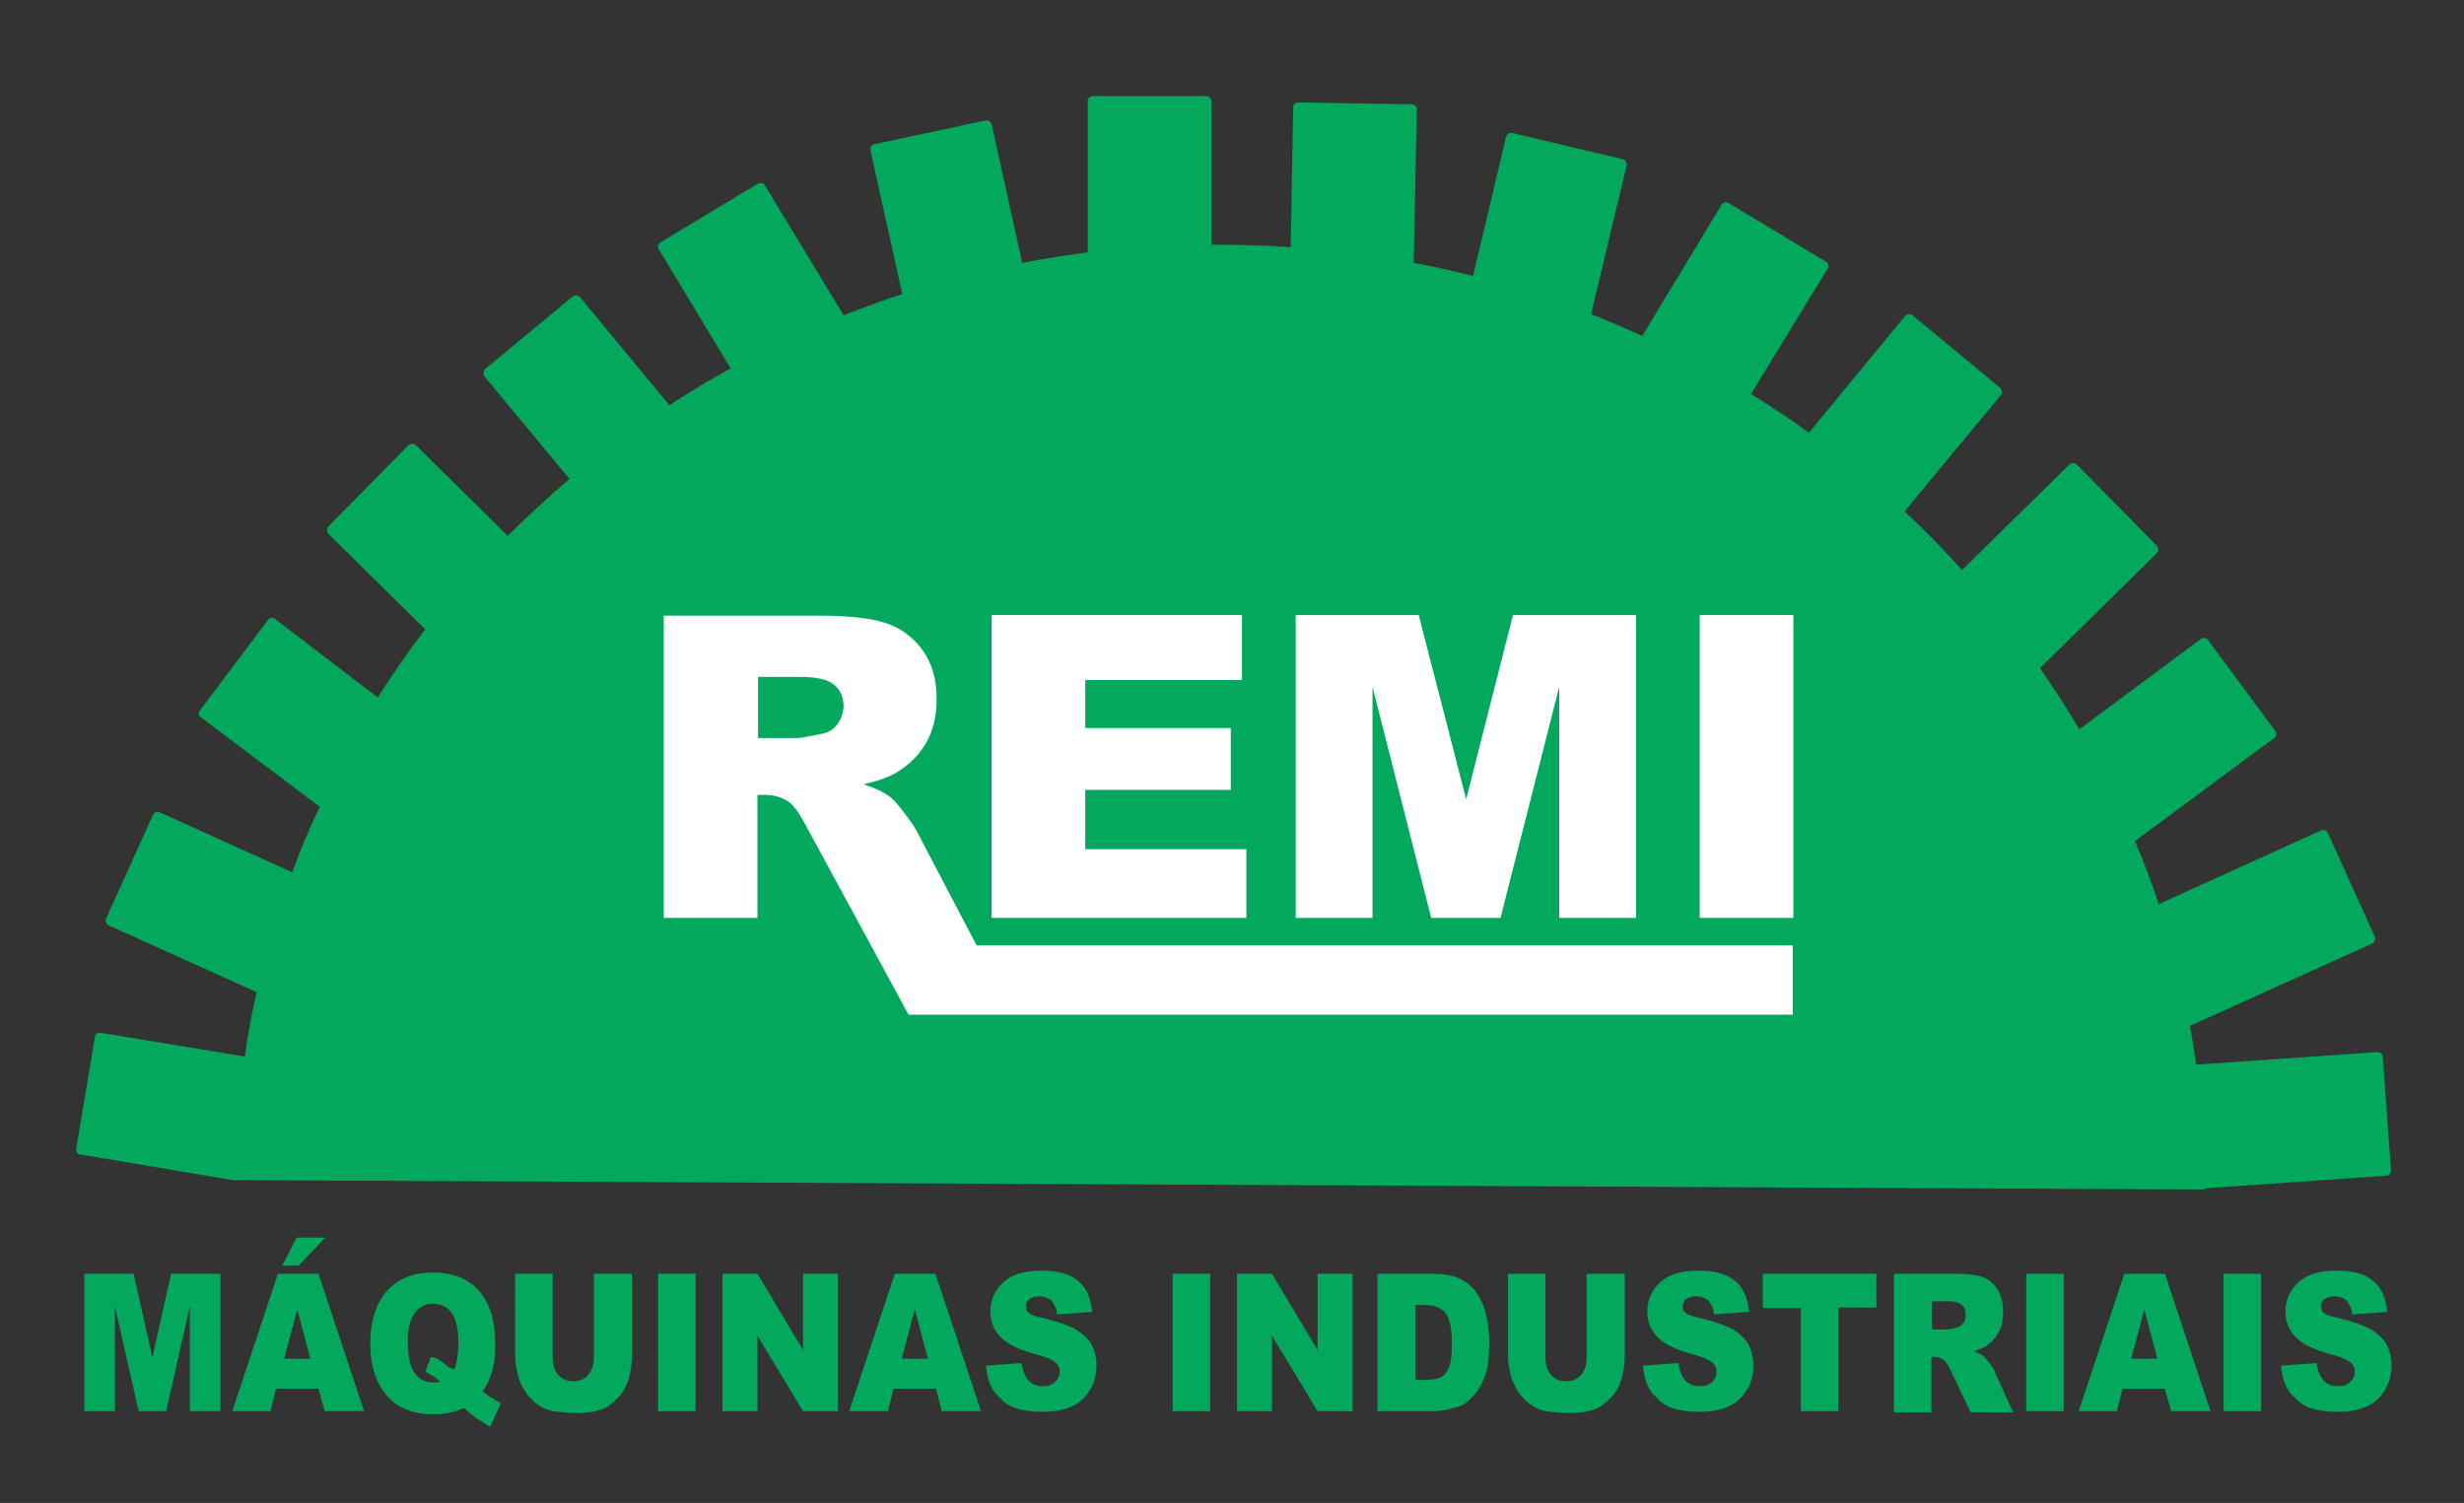 <?xml version="1.0" encoding="utf-8"?>
<!-- Generator: Adobe Illustrator 25.0.0, SVG Export Plug-In . SVG Version: 6.00 Build 0)  -->
<svg version="1.1" xmlns="http://www.w3.org/2000/svg" xmlns:xlink="http://www.w3.org/1999/xlink" x="0px" y="0px"
	 viewBox="0 0 394.6 240.7" style="enable-background:new 0 0 394.6 240.7;" xml:space="preserve">
<rect x="0" y="0" width="394.6" height="240.7" fill="#333333" stroke="none"/>
<style type="text/css">
	.st0{fill:#02A85C;}
	.st1{fill:#FFFFFF;}
</style>
<g id="Camada_1">
</g>
<g id="Camada_3">
	<path class="st0" d="M37.3,189l315.8,1.5c0-0.1,0-0.1,0-0.2l29-2c0.5,0,0.8-0.4,0.8-0.9l-1.3-18.1c0-0.5-0.4-0.8-0.9-0.8l-29,2
		c-0.3-2.1-0.6-4.2-1-6.2l29.2-13.2c0.4-0.2,0.6-0.7,0.4-1.1l-7.5-16.6c-0.2-0.4-0.7-0.6-1.1-0.4l-26,11.8
		c-1.1-3.4-2.4-6.8-3.8-10.1l22.3-16.5c0.4-0.3,0.4-0.8,0.2-1.1l-10.8-14.6c-0.3-0.4-0.8-0.4-1.1-0.2L333,116.8
		c-2-3.4-4.1-6.6-6.3-9.8l18.7-18.4c0.3-0.3,0.3-0.8,0-1.2l-12.8-13c-0.3-0.3-0.8-0.3-1.2,0l-17.2,16.9c-2.9-3.3-6-6.4-9.2-9.4
		l15.4-18.6c0.3-0.3,0.2-0.9-0.1-1.2l-14-11.6c-0.3-0.3-0.9-0.2-1.2,0.1l-15.4,18.7c-3-2.2-6.1-4.2-9.3-6.2L292.7,43
		c0.2-0.4,0.1-0.9-0.3-1.1l-15.6-9.4c-0.4-0.2-0.9-0.1-1.1,0.3l-12.7,21c-2.7-1.2-5.4-2.4-8.2-3.5l5.7-23.8c0.1-0.4-0.2-0.9-0.6-1
		l-17.7-4.2c-0.4-0.1-0.9,0.2-1,0.6l-5.3,22.3c-3.1-0.8-6.3-1.5-9.5-2.1l0.5-24.6c0-0.5-0.4-0.8-0.8-0.8l-18.2-0.3
		c-0.5,0-0.8,0.4-0.8,0.8l-0.4,22.4c-3.8-0.3-7.6-0.4-11.4-0.4c-0.4,0-0.9,0-1.3,0V16.2c0-0.5-0.4-0.8-0.8-0.8h-18.2
		c-0.5,0-0.8,0.4-0.8,0.8v24.2c-3.5,0.5-7,1-10.5,1.7l-4.9-22.2c-0.1-0.4-0.5-0.7-1-0.6L140,23.1c-0.4,0.1-0.7,0.5-0.6,1l5.1,23
		c-3.2,1-6.3,2.2-9.4,3.4l-12.6-20.8c-0.2-0.4-0.7-0.5-1.1-0.3l-15.6,9.4c-0.4,0.2-0.5,0.7-0.3,1.1L117,59c-3.3,1.8-6.6,3.8-9.8,5.9
		L92.9,47.6c-0.3-0.3-0.8-0.4-1.2-0.1l-14,11.6c-0.3,0.3-0.4,0.8-0.1,1.2l13.6,16.4c-3.4,2.9-6.7,6-9.9,9.1L66.6,71.3
		c-0.3-0.3-0.8-0.3-1.2,0l-12.8,13c-0.3,0.3-0.3,0.8,0,1.2l15.5,15.3c-2.7,3.5-5.2,7.1-7.6,10.9L44,99.1c-0.4-0.3-0.9-0.2-1.1,0.2
		l-10.9,14.5c-0.3,0.4-0.2,0.9,0.2,1.1l19,14.3c-1.6,3.4-3.1,6.9-4.4,10.5l-21.2-9.6c-0.4-0.2-0.9,0-1.1,0.4l-7.5,16.6
		c-0.2,0.4,0,0.9,0.4,1.1l23.7,10.7c-0.8,3.4-1.4,6.8-1.9,10.3l-23.1-3.8c-0.4-0.1-0.9,0.2-0.9,0.7l-3,17.9
		c-0.1,0.4,0.2,0.9,0.7,0.9L37.3,189C37.3,189,37.3,189,37.3,189z"/>
	<g id="Camada_2">
		<g>
			<path class="st0" d="M13.5,204h7.9l3,13.4l3-13.4h7.9v22h-4.9v-16.8L26.6,226h-4.4l-3.8-16.8V226h-4.9V204z"/>
			<path class="st0" d="M51,222.4h-6.8l-0.9,3.6h-6.1l7.3-22h6.5l7.3,22h-6.3L51,222.4z M47.5,198.2h4.6l-4.3,4.5h-2.6L47.5,198.2z
				 M49.7,217.6l-2.1-7.9l-2.1,7.9H49.7z"/>
			<path class="st0" d="M77.3,222.8c0.7,0.6,1.2,1,1.5,1.1c0.3,0.2,0.8,0.5,1.4,0.8l-1.7,3.8c-0.8-0.5-1.7-1-2.5-1.6
				c-0.8-0.6-1.4-1.1-1.7-1.4c-1.3,0.6-3,1-5,1c-2.9,0-5.3-0.9-7-2.6c-2-2.1-3-5-3-8.7c0-3.6,0.9-6.4,2.6-8.4c1.8-2,4.2-3,7.4-3
				c3.2,0,5.7,1,7.4,2.9s2.6,4.8,2.6,8.4C79.4,218.3,78.7,220.9,77.3,222.8z M72.7,219.3c0.5-1,0.7-2.4,0.7-4.3
				c0-2.2-0.4-3.8-1.1-4.8c-0.7-0.9-1.7-1.4-3-1.4c-1.2,0-2.2,0.5-2.9,1.5c-0.7,1-1.1,2.5-1.1,4.5c0,2.4,0.4,4.1,1.1,5.1
				c0.7,1,1.7,1.5,3,1.5c0.4,0,0.8,0,1.1-0.1c-0.5-0.5-1.3-1.1-2.4-1.6l0.9-2.4c0.5,0.1,0.9,0.2,1.2,0.4c0.3,0.2,0.9,0.6,1.7,1.3
				C72.2,219,72.5,219.2,72.7,219.3z"/>
			<path class="st0" d="M95.2,204h6v13.1c0,1.3-0.2,2.5-0.5,3.7c-0.4,1.2-0.9,2.2-1.7,3c-0.8,0.9-1.6,1.5-2.4,1.8
				c-1.2,0.5-2.6,0.7-4.2,0.7c-0.9,0-2-0.1-3.1-0.2c-1.1-0.1-2-0.4-2.8-0.9c-0.7-0.4-1.4-1.1-2.1-1.9c-0.6-0.8-1-1.7-1.3-2.5
				c-0.4-1.4-0.6-2.6-0.6-3.7V204h6v13.4c0,1.2,0.3,2.1,0.9,2.8c0.6,0.7,1.4,1,2.4,1c1,0,1.8-0.3,2.4-1c0.6-0.7,0.9-1.6,0.9-2.8V204
				z"/>
			<path class="st0" d="M105.4,204h6v22h-6V204z"/>
			<path class="st0" d="M115.7,204h5.6l7.3,12.2V204h5.6v22h-5.6l-7.3-12.1V226h-5.6V204z"/>
			<path class="st0" d="M149.9,222.4h-6.8l-0.9,3.6H136l7.3-22h6.5l7.3,22h-6.3L149.9,222.4z M148.6,217.6l-2.1-7.9l-2.1,7.9H148.6z
				"/>
			<path class="st0" d="M157.9,218.7l5.7-0.4c0.1,1,0.4,1.8,0.8,2.4c0.6,0.9,1.5,1.3,2.6,1.3c0.9,0,1.5-0.2,2-0.7
				c0.5-0.5,0.7-1,0.7-1.6c0-0.6-0.2-1.1-0.7-1.5c-0.4-0.4-1.5-0.9-3.1-1.3c-2.6-0.7-4.5-1.6-5.6-2.7c-1.1-1.1-1.7-2.5-1.7-4.2
				c0-1.1,0.3-2.2,0.9-3.2c0.6-1,1.4-1.8,2.6-2.4c1.2-0.6,2.7-0.9,4.8-0.9c2.5,0,4.4,0.5,5.7,1.6c1.3,1,2.1,2.7,2.3,5l-5.6,0.4
				c-0.1-1-0.5-1.7-0.9-2.2c-0.5-0.4-1.1-0.7-2-0.7c-0.7,0-1.2,0.2-1.6,0.5c-0.4,0.3-0.5,0.7-0.5,1.2c0,0.4,0.1,0.7,0.4,0.9
				c0.3,0.3,1,0.6,2,0.8c2.6,0.6,4.5,1.3,5.6,1.9c1.1,0.7,2,1.5,2.5,2.4c0.5,1,0.8,2.1,0.8,3.3c0,1.4-0.3,2.7-1,3.9
				c-0.7,1.2-1.6,2.1-2.9,2.7c-1.2,0.6-2.8,0.9-4.7,0.9c-3.3,0-5.6-0.7-6.8-2.2C158.8,222.8,158.1,221,157.9,218.7z"/>
			<path class="st0" d="M187.8,204h6v22h-6V204z"/>
			<path class="st0" d="M198.1,204h5.6l7.3,12.2V204h5.6v22H211l-7.3-12.1V226h-5.6V204z"/>
			<path class="st0" d="M220.7,204h8.9c1.8,0,3.2,0.3,4.2,0.8c1.1,0.5,2,1.3,2.7,2.3c0.7,1,1.2,2.2,1.5,3.5c0.3,1.3,0.5,2.8,0.5,4.3
				c0,2.3-0.2,4.2-0.7,5.5c-0.5,1.3-1.1,2.4-2,3.3c-0.8,0.9-1.7,1.5-2.7,1.7c-1.3,0.4-2.5,0.6-3.6,0.6h-8.9V204z M226.7,209v12h1.5
				c1.2,0,2.1-0.2,2.7-0.5c0.5-0.3,0.9-0.9,1.2-1.6c0.3-0.8,0.4-2.1,0.4-3.8c0-2.3-0.3-3.9-1-4.8c-0.7-0.9-1.8-1.3-3.3-1.3H226.7z"
				/>
			<path class="st0" d="M254.2,204h6v13.1c0,1.3-0.2,2.5-0.5,3.7c-0.4,1.2-0.9,2.2-1.7,3s-1.6,1.5-2.4,1.8c-1.2,0.5-2.6,0.7-4.2,0.7
				c-0.9,0-2-0.1-3.1-0.2c-1.1-0.1-2-0.4-2.8-0.9c-0.7-0.4-1.4-1.1-2.1-1.9c-0.6-0.8-1-1.7-1.3-2.5c-0.4-1.4-0.6-2.6-0.6-3.7V204h6
				v13.4c0,1.2,0.3,2.1,0.9,2.8c0.6,0.7,1.4,1,2.4,1c1,0,1.8-0.3,2.4-1c0.6-0.7,0.9-1.6,0.9-2.8V204z"/>
			<path class="st0" d="M263.1,218.7l5.7-0.4c0.1,1,0.4,1.8,0.8,2.4c0.6,0.9,1.5,1.3,2.6,1.3c0.9,0,1.5-0.2,2-0.7
				c0.5-0.5,0.7-1,0.7-1.6c0-0.6-0.2-1.1-0.7-1.5s-1.5-0.9-3.1-1.3c-2.6-0.7-4.5-1.6-5.6-2.7c-1.1-1.1-1.7-2.5-1.7-4.2
				c0-1.1,0.3-2.2,0.9-3.2c0.6-1,1.4-1.8,2.6-2.4c1.2-0.6,2.7-0.9,4.8-0.9c2.5,0,4.4,0.5,5.7,1.6c1.3,1,2.1,2.7,2.3,5l-5.6,0.4
				c-0.1-1-0.5-1.7-0.9-2.2c-0.5-0.4-1.1-0.7-2-0.7c-0.7,0-1.2,0.2-1.6,0.5c-0.4,0.3-0.5,0.7-0.5,1.2c0,0.4,0.1,0.7,0.4,0.9
				c0.3,0.3,1,0.6,2,0.8c2.6,0.6,4.5,1.3,5.6,1.9c1.1,0.7,2,1.5,2.5,2.4c0.5,1,0.8,2.1,0.8,3.3c0,1.4-0.3,2.7-1,3.9
				c-0.7,1.2-1.6,2.1-2.9,2.7s-2.8,0.9-4.7,0.9c-3.3,0-5.6-0.7-6.8-2.2C264,222.8,263.3,221,263.1,218.7z"/>
			<path class="st0" d="M282.3,204h18.2v5.4h-6.1V226h-6v-16.5h-6.1V204z"/>
			<path class="st0" d="M303.3,226v-22h10c1.8,0,3.3,0.2,4.2,0.5c1,0.4,1.8,1,2.4,2c0.6,1,0.9,2.2,0.9,3.6c0,1.2-0.2,2.3-0.7,3.2
				c-0.5,0.9-1.1,1.6-1.9,2.2c-0.5,0.3-1.2,0.6-2.1,0.9c0.7,0.3,1.2,0.5,1.6,0.8c0.2,0.2,0.5,0.6,1,1.2c0.4,0.6,0.7,1,0.8,1.4
				l2.9,6.4h-6.8l-3.2-6.7c-0.4-0.9-0.8-1.4-1.1-1.7c-0.4-0.3-0.9-0.5-1.5-0.5h-0.5v8.9H303.3z M309.3,212.9h2.5
				c0.3,0,0.8-0.1,1.6-0.3c0.4-0.1,0.7-0.3,1-0.7c0.3-0.4,0.4-0.8,0.4-1.3c0-0.7-0.2-1.3-0.6-1.6c-0.4-0.4-1.1-0.6-2.2-0.6h-2.6
				V212.9z"/>
			<path class="st0" d="M324.5,204h6v22h-6V204z"/>
			<path class="st0" d="M346.7,222.4h-6.8L339,226h-6.1l7.3-22h6.5l7.3,22h-6.3L346.7,222.4z M345.5,217.6l-2.1-7.9l-2.1,7.9H345.5z
				"/>
			<path class="st0" d="M356.1,204h6v22h-6V204z"/>
			<path class="st0" d="M365.3,218.7l5.7-0.4c0.1,1,0.4,1.8,0.8,2.4c0.6,0.9,1.5,1.3,2.6,1.3c0.9,0,1.5-0.2,2-0.7
				c0.5-0.5,0.7-1,0.7-1.6c0-0.6-0.2-1.1-0.7-1.5c-0.4-0.4-1.5-0.9-3.1-1.3c-2.6-0.7-4.5-1.6-5.6-2.7c-1.1-1.1-1.7-2.5-1.7-4.2
				c0-1.1,0.3-2.2,0.9-3.2c0.6-1,1.4-1.8,2.6-2.4c1.2-0.6,2.7-0.9,4.8-0.9c2.5,0,4.4,0.5,5.7,1.6c1.3,1,2.1,2.7,2.3,5l-5.6,0.4
				c-0.1-1-0.5-1.7-0.9-2.2c-0.5-0.4-1.1-0.7-2-0.7c-0.7,0-1.2,0.2-1.6,0.5c-0.4,0.3-0.5,0.7-0.5,1.2c0,0.4,0.1,0.7,0.4,0.9
				c0.3,0.3,1,0.6,2,0.8c2.6,0.6,4.5,1.3,5.6,1.9c1.1,0.7,2,1.5,2.5,2.4c0.5,1,0.8,2.1,0.8,3.3c0,1.4-0.3,2.7-1,3.9
				c-0.7,1.2-1.6,2.1-2.9,2.7s-2.8,0.9-4.7,0.9c-3.3,0-5.6-0.7-6.8-2.2C366.2,222.8,365.5,221,365.3,218.7z"/>
		</g>
		<g>
			<path class="st1" d="M146.7,132.9c-0.4-0.7-1.1-1.7-2.1-3c-1-1.3-1.8-2.2-2.4-2.5c-0.8-0.6-2.1-1.2-3.9-1.8
				c2.2-0.5,4-1.1,5.3-1.9c2-1.2,3.6-2.8,4.7-4.7s1.7-4.3,1.7-7c0-3.1-0.7-5.7-2.2-7.8c-1.5-2.1-3.5-3.6-5.9-4.4
				c-2.4-0.8-6-1.2-10.6-1.2h-25V147h15v-19.7h1.3c1.4,0,2.6,0.4,3.7,1.1c0.8,0.6,1.7,1.8,2.7,3.7l16.5,30.4h141.6v-11.1H156.4
				L146.7,132.9z M134.1,116c-0.6,0.8-1.4,1.3-2.4,1.5c-2,0.4-3.3,0.7-4,0.7h-6.3v-9.8h6.6c2.7,0,4.6,0.4,5.6,1.3
				c1,0.8,1.5,2,1.5,3.6C135,114.2,134.7,115.2,134.1,116z"/>
			<polygon class="st1" points="199.6,136 173.8,136 173.8,126.5 197.1,126.5 197.1,116.6 173.8,116.6 173.8,108.9 198.9,108.9 
				198.9,98.5 158.8,98.5 158.8,147 199.6,147 			"/>
			<polygon class="st1" points="219.8,110 229.2,147 240.3,147 249.7,110 249.7,147 262,147 262,98.5 242.3,98.5 234.8,128 
				227.2,98.5 207.5,98.5 207.5,147 219.8,147 			"/>
			<rect x="272.2" y="98.5" class="st1" width="15" height="48.5"/>
		</g>
	</g>
</g>
</svg>
